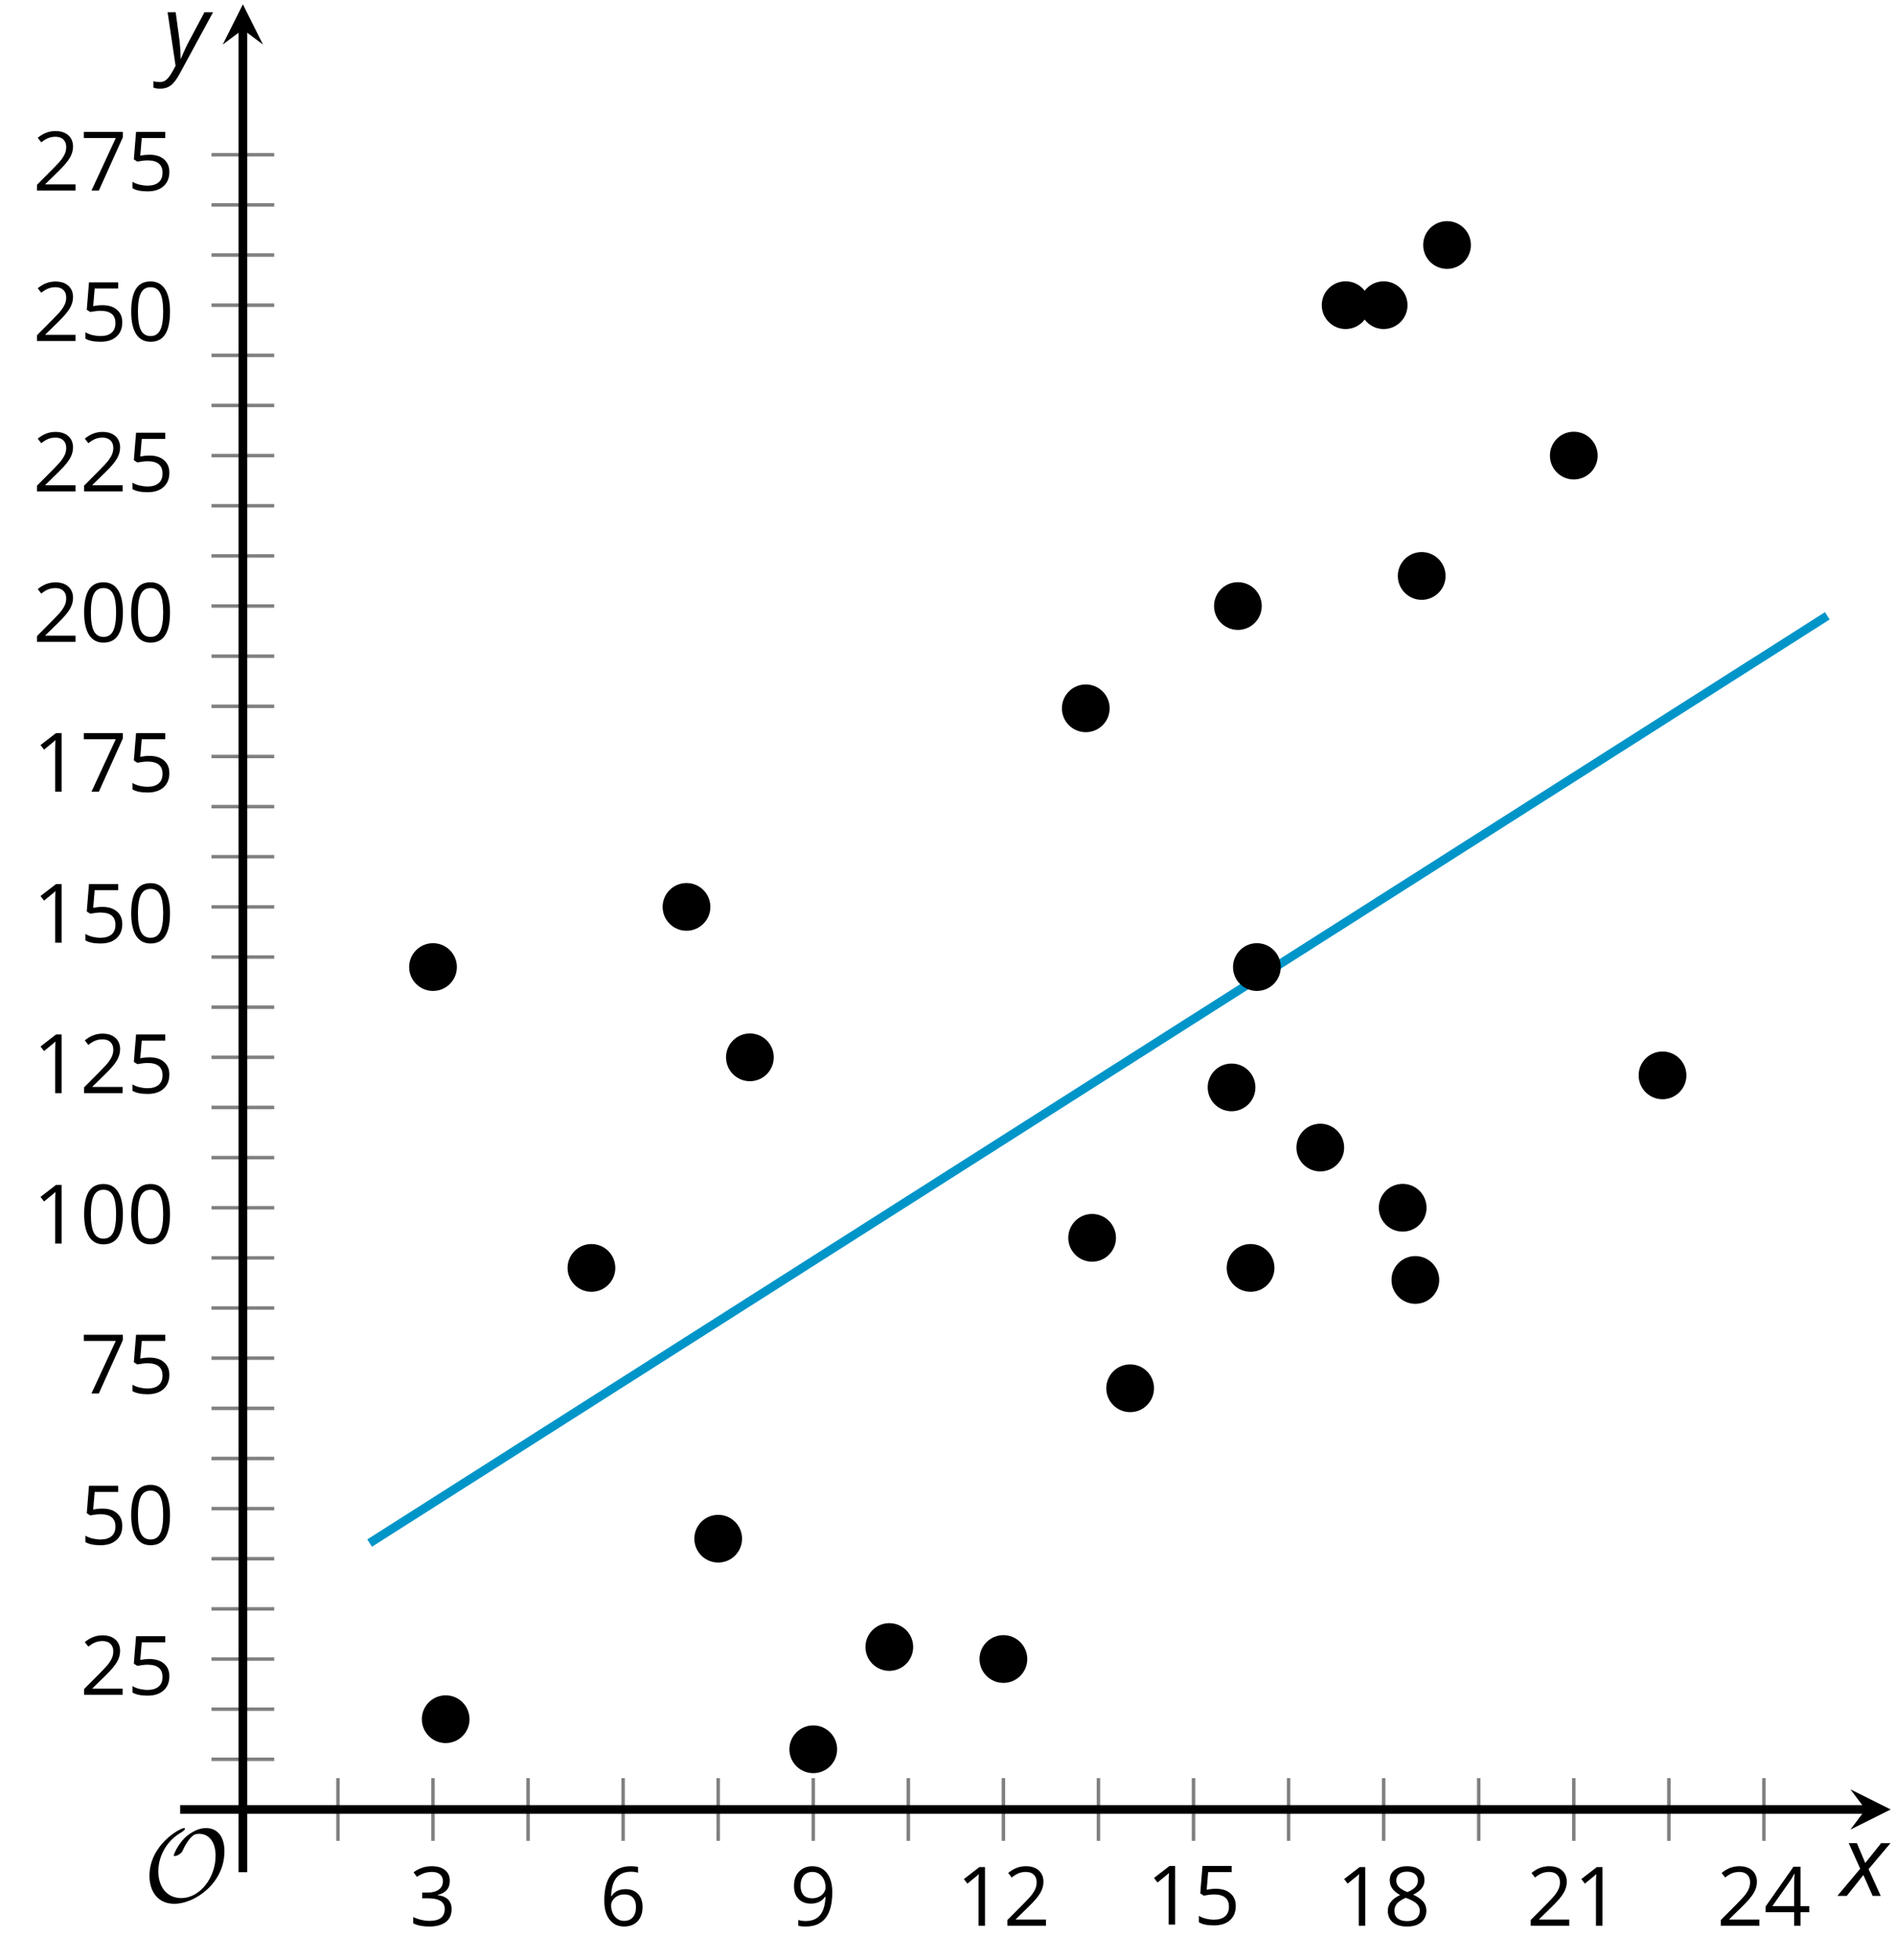 <?xml version='1.0' encoding='UTF-8'?>
<!-- This file was generated by dvisvgm 2.1.3 -->
<svg height='224.912pt' version='1.1' viewBox='-72 -72 217.545 224.912' width='217.545pt' xmlns='http://www.w3.org/2000/svg' xmlns:xlink='http://www.w3.org/1999/xlink'>
<defs>
<clipPath id='clip1'>
<path d='M-44.117 135.664H145.05V-71.504H-44.117Z'/>
</clipPath>
<path d='M9.289 -5.762C9.289 -7.281 8.62 -8.428 7.161 -8.428C5.918 -8.428 4.866 -7.424 4.782 -7.352C3.826 -6.408 3.467 -5.332 3.467 -5.308C3.467 -5.236 3.527 -5.224 3.587 -5.224C3.814 -5.224 4.005 -5.344 4.184 -5.475C4.399 -5.631 4.411 -5.667 4.543 -5.942C4.651 -6.181 4.926 -6.767 5.368 -7.269C5.655 -7.592 5.894 -7.771 6.372 -7.771C7.532 -7.771 8.273 -6.814 8.273 -5.248C8.273 -2.809 6.539 -0.395 4.328 -0.395C2.63 -0.395 1.698 -1.745 1.698 -3.455C1.698 -5.081 2.534 -6.874 4.28 -7.902C4.399 -7.974 4.758 -8.189 4.758 -8.345C4.758 -8.428 4.663 -8.428 4.639 -8.428C4.22 -8.428 0.681 -6.528 0.681 -2.941C0.681 -1.267 1.554 0.263 3.539 0.263C5.87 0.263 9.289 -2.08 9.289 -5.762Z' id='g5-79'/>
<path d='M2.58 -2.398L3.641 0H4.569L3.177 -3.077L5.691 -6.055H4.619L2.796 -3.779L1.834 -6.055H0.895L2.215 -3.122L-0.409 0H0.669L2.58 -2.398Z' id='g4-88'/>
<path d='M0.541 -6.055L1.459 0.099L1.039 0.851C0.834 1.215 0.624 1.492 0.409 1.68C0.199 1.862 -0.061 1.956 -0.365 1.956C-0.613 1.956 -0.856 1.923 -1.088 1.856V2.602C-0.84 2.68 -0.58 2.718 -0.315 2.718C0.155 2.718 0.558 2.597 0.895 2.348S1.569 1.663 1.912 1.028L5.757 -6.055H4.774L2.978 -2.691C2.884 -2.53 2.746 -2.243 2.553 -1.829S2.199 -1.044 2.072 -0.724H2.039C2.039 -1.028 2.022 -1.425 1.989 -1.923C1.95 -2.414 1.917 -2.79 1.878 -3.044L1.47 -6.055H0.541Z' id='g4-89'/>
<path d='M4.922 -3.375C4.922 -4.498 4.733 -5.355 4.355 -5.948C3.973 -6.542 3.421 -6.837 2.689 -6.837C1.938 -6.837 1.381 -6.552 1.018 -5.985S0.47 -4.549 0.47 -3.375C0.47 -2.238 0.658 -1.377 1.036 -0.792C1.413 -0.203 1.966 0.092 2.689 0.092C3.444 0.092 4.006 -0.193 4.374 -0.769C4.738 -1.344 4.922 -2.21 4.922 -3.375ZM1.243 -3.375C1.243 -4.355 1.358 -5.064 1.588 -5.506C1.819 -5.953 2.187 -6.174 2.689 -6.174C3.2 -6.174 3.568 -5.948 3.794 -5.497C4.024 -5.051 4.139 -4.342 4.139 -3.375S4.024 -1.699 3.794 -1.243C3.568 -0.792 3.2 -0.566 2.689 -0.566C2.187 -0.566 1.819 -0.792 1.588 -1.234C1.358 -1.685 1.243 -2.394 1.243 -3.375Z' id='g10-16'/>
<path d='M3.292 0V-6.731H2.647L0.866 -5.355L1.271 -4.83C1.92 -5.359 2.288 -5.658 2.366 -5.727S2.518 -5.866 2.583 -5.93C2.56 -5.576 2.546 -5.198 2.546 -4.797V0H3.292Z' id='g10-17'/>
<path d='M4.885 0V-0.709H1.423V-0.746L2.896 -2.187C3.554 -2.827 4.001 -3.352 4.24 -3.771S4.599 -4.609 4.599 -5.037C4.599 -5.585 4.42 -6.018 4.061 -6.344C3.702 -6.667 3.204 -6.828 2.574 -6.828C1.842 -6.828 1.169 -6.57 0.548 -6.054L0.953 -5.534C1.262 -5.778 1.538 -5.944 1.786 -6.036C2.04 -6.128 2.302 -6.174 2.583 -6.174C2.97 -6.174 3.273 -6.068 3.49 -5.856C3.706 -5.649 3.817 -5.364 3.817 -5.005C3.817 -4.751 3.775 -4.512 3.688 -4.291S3.471 -3.844 3.301 -3.61S2.772 -2.988 2.233 -2.44L0.46 -0.658V0H4.885Z' id='g10-18'/>
<path d='M4.632 -5.147C4.632 -5.668 4.452 -6.077 4.088 -6.381C3.725 -6.676 3.218 -6.828 2.564 -6.828C2.164 -6.828 1.786 -6.768 1.427 -6.639C1.064 -6.519 0.746 -6.344 0.47 -6.128L0.856 -5.612C1.192 -5.829 1.487 -5.976 1.75 -6.054S2.288 -6.174 2.583 -6.174C2.97 -6.174 3.278 -6.082 3.499 -5.893C3.729 -5.704 3.84 -5.447 3.84 -5.12C3.84 -4.71 3.688 -4.388 3.379 -4.153C3.071 -3.923 2.657 -3.808 2.132 -3.808H1.459V-3.149H2.122C3.407 -3.149 4.047 -2.739 4.047 -1.925C4.047 -1.013 3.467 -0.557 2.302 -0.557C2.007 -0.557 1.694 -0.594 1.363 -0.672C1.036 -0.746 0.723 -0.856 0.433 -0.999V-0.272C0.714 -0.138 0.999 -0.041 1.298 0.009C1.593 0.064 1.92 0.092 2.274 0.092C3.094 0.092 3.725 -0.083 4.171 -0.424C4.618 -0.769 4.839 -1.266 4.839 -1.906C4.839 -2.353 4.71 -2.716 4.448 -2.993S3.785 -3.439 3.246 -3.508V-3.545C3.688 -3.637 4.029 -3.821 4.273 -4.093C4.512 -4.365 4.632 -4.719 4.632 -5.147Z' id='g10-19'/>
<path d='M5.203 -1.547V-2.242H4.204V-6.768H3.393L0.198 -2.215V-1.547H3.471V0H4.204V-1.547H5.203ZM3.471 -2.242H0.962L3.066 -5.235C3.195 -5.428 3.333 -5.672 3.481 -5.967H3.518C3.485 -5.414 3.471 -4.917 3.471 -4.48V-2.242Z' id='g10-20'/>
<path d='M2.564 -4.111C2.215 -4.111 1.865 -4.075 1.51 -4.006L1.68 -6.027H4.374V-6.731H1.027L0.773 -3.582L1.169 -3.329C1.657 -3.416 2.049 -3.462 2.339 -3.462C3.49 -3.462 4.065 -2.993 4.065 -2.053C4.065 -1.57 3.913 -1.202 3.619 -0.948C3.315 -0.695 2.896 -0.566 2.357 -0.566C2.049 -0.566 1.731 -0.608 1.413 -0.681C1.096 -0.764 0.829 -0.87 0.612 -1.008V-0.272C1.013 -0.028 1.588 0.092 2.348 0.092C3.126 0.092 3.739 -0.106 4.18 -0.502C4.627 -0.898 4.848 -1.446 4.848 -2.141C4.848 -2.753 4.646 -3.232 4.236 -3.582C3.831 -3.936 3.273 -4.111 2.564 -4.111Z' id='g10-21'/>
<path d='M0.539 -2.878C0.539 -1.943 0.741 -1.215 1.151 -0.691C1.561 -0.17 2.113 0.092 2.808 0.092C3.458 0.092 3.978 -0.11 4.355 -0.506C4.742 -0.912 4.931 -1.459 4.931 -2.159C4.931 -2.785 4.756 -3.283 4.411 -3.646C4.061 -4.01 3.582 -4.194 2.979 -4.194C2.247 -4.194 1.713 -3.932 1.377 -3.402H1.321C1.358 -4.365 1.565 -5.074 1.948 -5.525C2.33 -5.971 2.878 -6.197 3.6 -6.197C3.904 -6.197 4.176 -6.16 4.411 -6.082V-6.74C4.213 -6.8 3.936 -6.828 3.591 -6.828C2.583 -6.828 1.823 -6.501 1.308 -5.847C0.797 -5.189 0.539 -4.199 0.539 -2.878ZM2.799 -0.557C2.509 -0.557 2.251 -0.635 2.026 -0.797C1.805 -0.958 1.63 -1.174 1.506 -1.446S1.321 -2.012 1.321 -2.33C1.321 -2.546 1.39 -2.753 1.529 -2.951C1.662 -3.149 1.846 -3.306 2.076 -3.421S2.56 -3.591 2.836 -3.591C3.283 -3.591 3.614 -3.462 3.84 -3.209S4.176 -2.606 4.176 -2.159C4.176 -1.639 4.056 -1.243 3.812 -0.967C3.573 -0.695 3.237 -0.557 2.799 -0.557Z' id='g10-22'/>
<path d='M1.312 0H2.159L4.913 -6.119V-6.731H0.433V-6.027H4.102L1.312 0Z' id='g10-23'/>
<path d='M2.689 -6.828C2.086 -6.828 1.602 -6.685 1.243 -6.39C0.879 -6.105 0.7 -5.714 0.7 -5.226C0.7 -4.88 0.792 -4.572 0.976 -4.291C1.16 -4.015 1.464 -3.757 1.888 -3.518C0.948 -3.089 0.479 -2.486 0.479 -1.717C0.479 -1.142 0.672 -0.695 1.059 -0.378C1.446 -0.064 1.998 0.092 2.716 0.092C3.393 0.092 3.927 -0.074 4.319 -0.405C4.71 -0.741 4.903 -1.188 4.903 -1.745C4.903 -2.122 4.788 -2.454 4.558 -2.744C4.328 -3.029 3.941 -3.301 3.393 -3.564C3.844 -3.789 4.171 -4.038 4.378 -4.309S4.687 -4.885 4.687 -5.216C4.687 -5.718 4.507 -6.114 4.148 -6.4S3.301 -6.828 2.689 -6.828ZM1.234 -1.699C1.234 -2.03 1.335 -2.316 1.542 -2.551C1.75 -2.79 2.081 -3.006 2.537 -3.204C3.131 -2.988 3.55 -2.762 3.789 -2.532C4.029 -2.297 4.148 -2.035 4.148 -1.736C4.148 -1.363 4.019 -1.068 3.766 -0.852S3.154 -0.529 2.698 -0.529C2.233 -0.529 1.874 -0.631 1.621 -0.838C1.363 -1.045 1.234 -1.331 1.234 -1.699ZM2.68 -6.206C3.071 -6.206 3.375 -6.114 3.6 -5.93C3.821 -5.75 3.932 -5.502 3.932 -5.193C3.932 -4.913 3.84 -4.664 3.656 -4.452C3.476 -4.24 3.163 -4.042 2.726 -3.858C2.238 -4.061 1.901 -4.263 1.722 -4.466S1.45 -4.913 1.45 -5.193C1.45 -5.502 1.561 -5.746 1.777 -5.93S2.297 -6.206 2.68 -6.206Z' id='g10-24'/>
<path d='M4.885 -3.858C4.885 -4.471 4.793 -5 4.609 -5.451C4.425 -5.898 4.162 -6.243 3.821 -6.473C3.476 -6.713 3.076 -6.828 2.62 -6.828C1.98 -6.828 1.469 -6.625 1.077 -6.22C0.681 -5.815 0.488 -5.262 0.488 -4.563C0.488 -3.923 0.663 -3.425 1.013 -3.071S1.837 -2.537 2.431 -2.537C2.781 -2.537 3.094 -2.606 3.375 -2.735C3.656 -2.873 3.877 -3.066 4.047 -3.32H4.102C4.07 -2.376 3.863 -1.68 3.49 -1.225C3.112 -0.764 2.555 -0.539 1.819 -0.539C1.506 -0.539 1.225 -0.58 0.981 -0.658V0C1.188 0.06 1.473 0.092 1.828 0.092C3.867 0.092 4.885 -1.225 4.885 -3.858ZM2.62 -6.174C2.91 -6.174 3.168 -6.096 3.398 -5.939C3.619 -5.783 3.798 -5.566 3.923 -5.295S4.111 -4.724 4.111 -4.401C4.111 -4.185 4.042 -3.983 3.909 -3.785S3.591 -3.435 3.352 -3.32C3.122 -3.204 2.864 -3.149 2.583 -3.149C2.132 -3.149 1.796 -3.278 1.575 -3.527C1.354 -3.785 1.243 -4.13 1.243 -4.572C1.243 -5.074 1.363 -5.47 1.602 -5.75S2.182 -6.174 2.62 -6.174Z' id='g10-25'/>
</defs>
<g id='page1'>
<path d='M-33.203 139.266V132.066M-11.379 139.266V132.066M10.449 139.266V132.066M32.277 139.266V132.066M54.102 139.266V132.066M75.93 139.266V132.066M97.757 139.266V132.066M119.586 139.266V132.066' fill='none' stroke='#808080' stroke-linejoin='bevel' stroke-miterlimit='10.037' stroke-width='0.4'/>
<path d='M-22.293 139.266V132.066M-0.465 139.266V132.066M21.363 139.266V132.066M43.191 139.266V132.066M65.016 139.266V132.066M86.844 139.266V132.066M108.671 139.266V132.066M130.497 139.266V132.066' fill='none' stroke='#808080' stroke-linejoin='bevel' stroke-miterlimit='10.037' stroke-width='0.4'/>
<path d='M-47.719 129.91H-40.52M-47.719 124.156H-40.52M-47.719 112.645H-40.52M-47.719 106.891H-40.52M-47.719 95.383H-40.52M-47.719 89.629H-40.52M-47.719 78.117H-40.52M-47.719 72.363H-40.52M-47.719 60.855H-40.52M-47.719 55.098H-40.52M-47.719 43.59H-40.52M-47.719 37.836H-40.52M-47.719 26.324H-40.52M-47.719 20.57H-40.52M-47.719 9.063H-40.52M-47.719 3.309H-40.52M-47.719 -8.203H-40.52M-47.719 -13.957H-40.52M-47.719 -25.469H-40.52M-47.719 -31.223H-40.52M-47.719 -42.73H-40.52M-47.719 -48.484H-40.52' fill='none' stroke='#808080' stroke-linejoin='bevel' stroke-miterlimit='10.037' stroke-width='0.4'/>
<path d='M-47.719 118.402H-40.52M-47.719 101.137H-40.52M-47.719 83.871H-40.52M-47.719 66.609H-40.52M-47.719 49.344H-40.52M-47.719 32.082H-40.52M-47.719 14.816H-40.52M-47.719 -2.449H-40.52M-47.719 -19.711H-40.52M-47.719 -36.976H-40.52M-47.719 -54.242H-40.52' fill='none' stroke='#808080' stroke-linejoin='bevel' stroke-miterlimit='10.037' stroke-width='0.4'/>
<path d='M-44.117 135.664H142.161' fill='none' stroke='#000000' stroke-linejoin='bevel' stroke-miterlimit='10.037' stroke-width='1'/>
<path d='M145.051 135.664L140.426 133.356L142.161 135.664L140.426 137.977'/>
<path d='M-44.117 135.664V-68.617' fill='none' stroke='#000000' stroke-linejoin='bevel' stroke-miterlimit='10.037' stroke-width='1'/>
<path d='M-44.117 -71.504L-46.43 -66.883L-44.117 -68.617L-41.809 -66.883'/>
<g transform='matrix(1 0 0 1 -8.757 30.59)'>
<use x='-16.236' xlink:href='#g10-19' y='118.418'/>
</g>
<g transform='matrix(1 0 0 1 13.07 30.59)'>
<use x='-16.236' xlink:href='#g10-22' y='118.418'/>
</g>
<g transform='matrix(1 0 0 1 34.897 30.59)'>
<use x='-16.236' xlink:href='#g10-25' y='118.418'/>
</g>
<g transform='matrix(1 0 0 1 54.022 30.59)'>
<use x='-16.236' xlink:href='#g10-17' y='118.418'/>
<use x='-10.832' xlink:href='#g10-18' y='118.418'/>
</g>
<g transform='matrix(1 0 0 1 75.849 30.462)'>
<use x='-16.236' xlink:href='#g10-17' y='118.418'/>
<use x='-10.832' xlink:href='#g10-21' y='118.418'/>
</g>
<g transform='matrix(1 0 0 1 97.675 30.59)'>
<use x='-16.236' xlink:href='#g10-17' y='118.418'/>
<use x='-10.832' xlink:href='#g10-24' y='118.418'/>
</g>
<g transform='matrix(1 0 0 1 119.502 30.59)'>
<use x='-16.236' xlink:href='#g10-18' y='118.418'/>
<use x='-10.832' xlink:href='#g10-17' y='118.418'/>
</g>
<g transform='matrix(1 0 0 1 141.329 30.59)'>
<use x='-16.236' xlink:href='#g10-18' y='118.418'/>
<use x='-10.832' xlink:href='#g10-20' y='118.418'/>
</g>
<g transform='matrix(1 0 0 1 -46.575 4.093)'>
<use x='-16.236' xlink:href='#g10-18' y='118.418'/>
<use x='-10.832' xlink:href='#g10-21' y='118.418'/>
</g>
<g transform='matrix(1 0 0 1 -46.575 -13.171)'>
<use x='-16.236' xlink:href='#g10-21' y='118.418'/>
<use x='-10.832' xlink:href='#g10-16' y='118.418'/>
</g>
<g transform='matrix(1 0 0 1 -46.575 -30.499)'>
<use x='-16.236' xlink:href='#g10-23' y='118.418'/>
<use x='-10.832' xlink:href='#g10-21' y='118.418'/>
</g>
<g transform='matrix(1 0 0 1 -51.979 -47.699)'>
<use x='-16.236' xlink:href='#g10-17' y='118.418'/>
<use x='-10.832' xlink:href='#g10-16' y='118.418'/>
<use x='-5.428' xlink:href='#g10-16' y='118.418'/>
</g>
<g transform='matrix(1 0 0 1 -51.979 -64.963)'>
<use x='-16.236' xlink:href='#g10-17' y='118.418'/>
<use x='-10.832' xlink:href='#g10-18' y='118.418'/>
<use x='-5.428' xlink:href='#g10-21' y='118.418'/>
</g>
<g transform='matrix(1 0 0 1 -51.979 -82.228)'>
<use x='-16.236' xlink:href='#g10-17' y='118.418'/>
<use x='-10.832' xlink:href='#g10-21' y='118.418'/>
<use x='-5.428' xlink:href='#g10-16' y='118.418'/>
</g>
<g transform='matrix(1 0 0 1 -51.979 -99.555)'>
<use x='-16.236' xlink:href='#g10-17' y='118.418'/>
<use x='-10.832' xlink:href='#g10-23' y='118.418'/>
<use x='-5.428' xlink:href='#g10-21' y='118.418'/>
</g>
<g transform='matrix(1 0 0 1 -51.979 -116.756)'>
<use x='-16.236' xlink:href='#g10-18' y='118.418'/>
<use x='-10.832' xlink:href='#g10-16' y='118.418'/>
<use x='-5.428' xlink:href='#g10-16' y='118.418'/>
</g>
<g transform='matrix(1 0 0 1 -51.979 -134.02)'>
<use x='-16.236' xlink:href='#g10-18' y='118.418'/>
<use x='-10.832' xlink:href='#g10-18' y='118.418'/>
<use x='-5.428' xlink:href='#g10-21' y='118.418'/>
</g>
<g transform='matrix(1 0 0 1 -51.979 -151.284)'>
<use x='-16.236' xlink:href='#g10-18' y='118.418'/>
<use x='-10.832' xlink:href='#g10-21' y='118.418'/>
<use x='-5.428' xlink:href='#g10-16' y='118.418'/>
</g>
<g transform='matrix(1 0 0 1 -51.979 -168.548)'>
<use x='-16.236' xlink:href='#g10-18' y='118.418'/>
<use x='-10.832' xlink:href='#g10-23' y='118.418'/>
<use x='-5.428' xlink:href='#g10-21' y='118.418'/>
</g>
<path clip-path='url(#clip1)' d='M-29.566 105.094L-28.727 104.559L-27.887 104.023L-27.043 103.488L-26.203 102.953L-25.363 102.418L-24.523 101.887L-23.68 101.352L-22.84 100.816L-22 100.281L-21.156 99.746L-20.316 99.211L-19.477 98.676L-18.637 98.141L-17.793 97.606L-16.953 97.074L-16.113 96.539L-15.273 96.004L-14.43 95.469L-13.59 94.934L-12.75 94.398L-11.906 93.863L-11.066 93.328L-10.227 92.793L-9.387 92.258L-8.543 91.727L-7.703 91.192L-6.863 90.656L-6.023 90.121L-5.18 89.586L-4.34 89.051L-3.5 88.516L-2.656 87.981L-1.816 87.445L-0.977 86.91L-0.137 86.379L0.707 85.844L1.547 85.309L2.387 84.773L3.227 84.238L4.07 83.703L4.91 83.168L5.75 82.633L6.594 82.098L7.434 81.563L8.273 81.031L9.113 80.496L9.957 79.961L10.797 79.426L11.637 78.891L12.477 78.356L13.32 77.82L14.16 77.285L15 76.75L15.844 76.219L16.684 75.684L17.523 75.148L18.363 74.613L19.207 74.078L20.047 73.543L20.887 73.008L21.727 72.473L22.57 71.938L23.41 71.402L24.25 70.871L25.09 70.336L25.934 69.801L26.773 69.266L27.613 68.731L28.457 68.195L29.297 67.66L30.137 67.125L30.977 66.59L31.82 66.055L32.66 65.523L33.5 64.988L34.34 64.453L35.184 63.918L36.023 63.383L36.863 62.848L37.707 62.313L38.547 61.777L39.387 61.242L40.227 60.711L41.07 60.176L41.91 59.641L42.75 59.105L43.59 58.57L44.434 58.035L45.273 57.5L46.113 56.965L46.957 56.43L47.797 55.895L48.637 55.363L49.477 54.828L50.32 54.293L51.16 53.758L52 53.223L52.84 52.688L53.684 52.152L54.523 51.617L55.363 51.082L56.208 50.547L57.047 50.016L57.886 49.48L58.727 48.945L59.571 48.41L60.41 47.875L61.249 47.34L62.09 46.805L62.934 46.27L63.773 45.734L64.614 45.199L65.457 44.668L66.296 44.133L67.136 43.598L67.977 43.063L68.82 42.527L69.66 41.992L70.499 41.457L71.34 40.922L72.183 40.387L73.023 39.855L73.864 39.32L74.707 38.785L75.546 38.25L76.386 37.715L77.227 37.18L78.07 36.645L78.91 36.109L79.749 35.574L80.59 35.039L81.433 34.508L82.273 33.973L83.114 33.438L83.957 32.902L84.796 32.367L85.636 31.832L86.477 31.297L87.32 30.762L88.16 30.227L88.999 29.691L89.84 29.16L90.683 28.625L91.523 28.09L92.364 27.555L93.207 27.02L94.046 26.484L94.886 25.949L95.727 25.414L96.57 24.879L97.41 24.344L98.249 23.813L99.09 23.277L99.933 22.742L100.773 22.207L101.614 21.672L102.457 21.137L103.296 20.602L104.136 20.066L104.977 19.531L105.82 19L106.66 18.465L107.499 17.93L108.34 17.395L109.183 16.859L110.023 16.324L110.864 15.789L111.707 15.254L112.546 14.719L113.386 14.184L114.227 13.652L115.07 13.117L115.91 12.582L116.749 12.047L117.59 11.512L118.433 10.977L119.273 10.441L120.114 9.906L120.957 9.371L121.796 8.836L122.636 8.305L123.477 7.77L124.32 7.234L125.16 6.699L125.999 6.164L126.84 5.629L127.683 5.094L128.524 4.559L129.363 4.024L130.207 3.492L131.046 2.957L131.887 2.422L132.726 1.887L133.57 1.352L134.411 0.816L135.25 0.281L136.089 -0.254L136.933 -0.789L137.774 -1.324' fill='none' stroke='#0095c8' stroke-linejoin='bevel' stroke-miterlimit='10.037' stroke-width='1'/>
<path clip-path='url(#clip1)' d='M-18.098 125.305C-18.098 123.793 -19.324 122.566 -20.836 122.566C-22.348 122.566 -23.574 123.793 -23.574 125.305C-23.574 126.82 -22.348 128.047 -20.836 128.047C-19.324 128.047 -18.098 126.82 -18.098 125.305Z'/>
<path clip-path='url(#clip1)' d='M-1.363 73.516C-1.363 72 -2.59 70.773 -4.102 70.773C-5.617 70.773 -6.844 72 -6.844 73.516C-6.844 75.027 -5.617 76.254 -4.102 76.254C-2.59 76.254 -1.363 75.027 -1.363 73.516Z'/>
<path clip-path='url(#clip1)' d='M13.188 104.59C13.188 103.078 11.961 101.852 10.449 101.852C8.938 101.852 7.711 103.078 7.711 104.59C7.711 106.102 8.938 107.328 10.449 107.328C11.961 107.328 13.188 106.102 13.188 104.59Z'/>
<path clip-path='url(#clip1)' d='M16.828 49.344C16.828 47.832 15.602 46.605 14.086 46.605C12.574 46.605 11.348 47.832 11.348 49.344C11.348 50.859 12.574 52.086 14.086 52.086C15.602 52.086 16.828 50.859 16.828 49.344Z'/>
<path clip-path='url(#clip1)' d='M24.102 128.758C24.102 127.246 22.875 126.02 21.363 126.02C19.848 126.02 18.621 127.246 18.621 128.758C18.621 130.274 19.848 131.5 21.363 131.5C22.875 131.5 24.102 130.274 24.102 128.758Z'/>
<path clip-path='url(#clip1)' d='M32.832 117.02C32.832 115.508 31.605 114.281 30.094 114.281C28.582 114.281 27.355 115.508 27.355 117.02C27.355 118.531 28.582 119.758 30.094 119.758C31.605 119.758 32.832 118.531 32.832 117.02Z'/>
<path clip-path='url(#clip1)' d='M56.114 70.063C56.114 68.547 54.887 67.32 53.375 67.32C51.863 67.32 50.637 68.547 50.637 70.063C50.637 71.574 51.863 72.801 53.375 72.801C54.887 72.801 56.114 71.574 56.114 70.063Z'/>
<path clip-path='url(#clip1)' d='M55.387 9.293C55.387 7.777 54.16 6.551 52.648 6.551C51.133 6.551 49.906 7.777 49.906 9.293C49.906 10.805 51.133 12.031 52.648 12.031C54.16 12.031 55.387 10.805 55.387 9.293Z'/>
<path clip-path='url(#clip1)' d='M60.48 87.324C60.48 85.813 59.254 84.586 57.742 84.586C56.227 84.586 55 85.813 55 87.324C55 88.84 56.227 90.067 57.742 90.067C59.254 90.067 60.48 88.84 60.48 87.324Z'/>
<path clip-path='url(#clip1)' d='M72.121 52.797C72.121 51.285 70.894 50.059 69.382 50.059C67.868 50.059 66.641 51.285 66.641 52.797C66.641 54.309 67.868 55.535 69.382 55.535C70.894 55.535 72.121 54.309 72.121 52.797Z'/>
<path clip-path='url(#clip1)' d='M72.847 -2.449C72.847 -3.961 71.621 -5.187 70.109 -5.187S67.371 -3.961 67.371 -2.449C67.371 -0.934 68.597 0.293 70.109 0.293S72.847 -0.934 72.847 -2.449Z'/>
<path clip-path='url(#clip1)' d='M74.305 73.516C74.305 72 73.079 70.773 71.567 70.773C70.05 70.773 68.825 72 68.825 73.516C68.825 75.027 70.05 76.254 71.567 76.254C73.079 76.254 74.305 75.027 74.305 73.516Z'/>
<path clip-path='url(#clip1)' d='M75.031 38.984C75.031 37.473 73.805 36.246 72.293 36.246C70.778 36.246 69.55 37.473 69.55 38.984C69.55 40.5 70.778 41.727 72.293 41.727C73.805 41.727 75.031 40.5 75.031 38.984Z'/>
<path clip-path='url(#clip1)' d='M82.308 59.703C82.308 58.191 81.082 56.965 79.567 56.965C78.055 56.965 76.829 58.191 76.829 59.703C76.829 61.215 78.055 62.441 79.567 62.441C81.082 62.441 82.308 61.215 82.308 59.703Z'/>
<path clip-path='url(#clip1)' d='M85.219 -36.976C85.219 -38.488 83.993 -39.715 82.477 -39.715C80.965 -39.715 79.739 -38.488 79.739 -36.976C79.739 -35.465 80.965 -34.238 82.477 -34.238C83.993 -34.238 85.219 -35.465 85.219 -36.976Z'/>
<path clip-path='url(#clip1)' d='M89.582 -36.976C89.582 -38.488 88.356 -39.715 86.844 -39.715C85.332 -39.715 84.106 -38.488 84.106 -36.976C84.106 -35.465 85.332 -34.238 86.844 -34.238C88.356 -34.238 89.582 -35.465 89.582 -36.976Z'/>
<path clip-path='url(#clip1)' d='M91.766 66.609C91.766 65.094 90.54 63.867 89.028 63.867C87.511 63.867 86.285 65.094 86.285 66.609C86.285 68.121 87.511 69.348 89.028 69.348C90.54 69.348 91.766 68.121 91.766 66.609Z'/>
<path clip-path='url(#clip1)' d='M93.222 74.895C93.222 73.383 91.996 72.156 90.481 72.156C88.969 72.156 87.743 73.383 87.743 74.895C87.743 76.41 88.969 77.637 90.481 77.637C91.996 77.637 93.222 76.41 93.222 74.895Z'/>
<path clip-path='url(#clip1)' d='M93.95 -5.902C93.95 -7.414 92.722 -8.641 91.207 -8.641C89.695 -8.641 88.469 -7.414 88.469 -5.902C88.469 -4.387 89.695 -3.16 91.207 -3.16C92.722 -3.16 93.95 -4.387 93.95 -5.902Z'/>
<path clip-path='url(#clip1)' d='M96.859 -43.883C96.859 -45.394 95.632 -46.621 94.121 -46.621C92.606 -46.621 91.379 -45.394 91.379 -43.883C91.379 -42.367 92.606 -41.141 94.121 -41.141C95.632 -41.141 96.859 -42.367 96.859 -43.883Z'/>
<path clip-path='url(#clip1)' d='M111.41 -19.711C111.41 -21.226 110.183 -22.453 108.671 -22.453C107.157 -22.453 105.93 -21.226 105.93 -19.711C105.93 -18.199 107.157 -16.973 108.671 -16.973C110.183 -16.973 111.41 -18.199 111.41 -19.711Z'/>
<path clip-path='url(#clip1)' d='M121.598 51.414C121.598 49.902 120.372 48.676 118.855 48.676C117.343 48.676 116.117 49.902 116.117 51.414C116.117 52.93 117.343 54.156 118.855 54.156C120.372 54.156 121.598 52.93 121.598 51.414Z'/>
<path clip-path='url(#clip1)' d='M9.551 32.082C9.551 30.566 8.324 29.34 6.812 29.34C5.297 29.34 4.07 30.566 4.07 32.082C4.07 33.594 5.297 34.82 6.812 34.82C8.324 34.82 9.551 33.594 9.551 32.082Z'/>
<path clip-path='url(#clip1)' d='M-19.551 38.984C-19.551 37.473 -20.777 36.246 -22.293 36.246C-23.805 36.246 -25.031 37.473 -25.031 38.984C-25.031 40.5 -23.805 41.727 -22.293 41.727C-20.777 41.727 -19.551 40.5 -19.551 38.984Z'/>
<path clip-path='url(#clip1)' d='M45.93 118.402C45.93 116.887 44.703 115.66 43.191 115.66C41.676 115.66 40.449 116.887 40.449 118.402C40.449 119.914 41.676 121.141 43.191 121.141C44.703 121.141 45.93 119.914 45.93 118.402Z'/>
<g transform='matrix(1 0 0 1 -39.287 27.811)'>
<use x='-16.236' xlink:href='#g5-79' y='118.418'/>
</g>
<path d='M-44.117 142.867V135.664' fill='none' stroke='#000000' stroke-linejoin='bevel' stroke-miterlimit='10.037' stroke-width='1'/>
<path d='M-51.32 135.664H-44.117' fill='none' stroke='#000000' stroke-linejoin='bevel' stroke-miterlimit='10.037' stroke-width='1'/>
<g transform='matrix(1 0 0 1 155.572 27.168)'>
<use x='-16.236' xlink:href='#g4-88' y='118.418'/>
</g>
<g transform='matrix(1 0 0 1 -37.065 -182.956)'>
<use x='-16.236' xlink:href='#g4-89' y='118.418'/>
</g>
</g>
</svg>